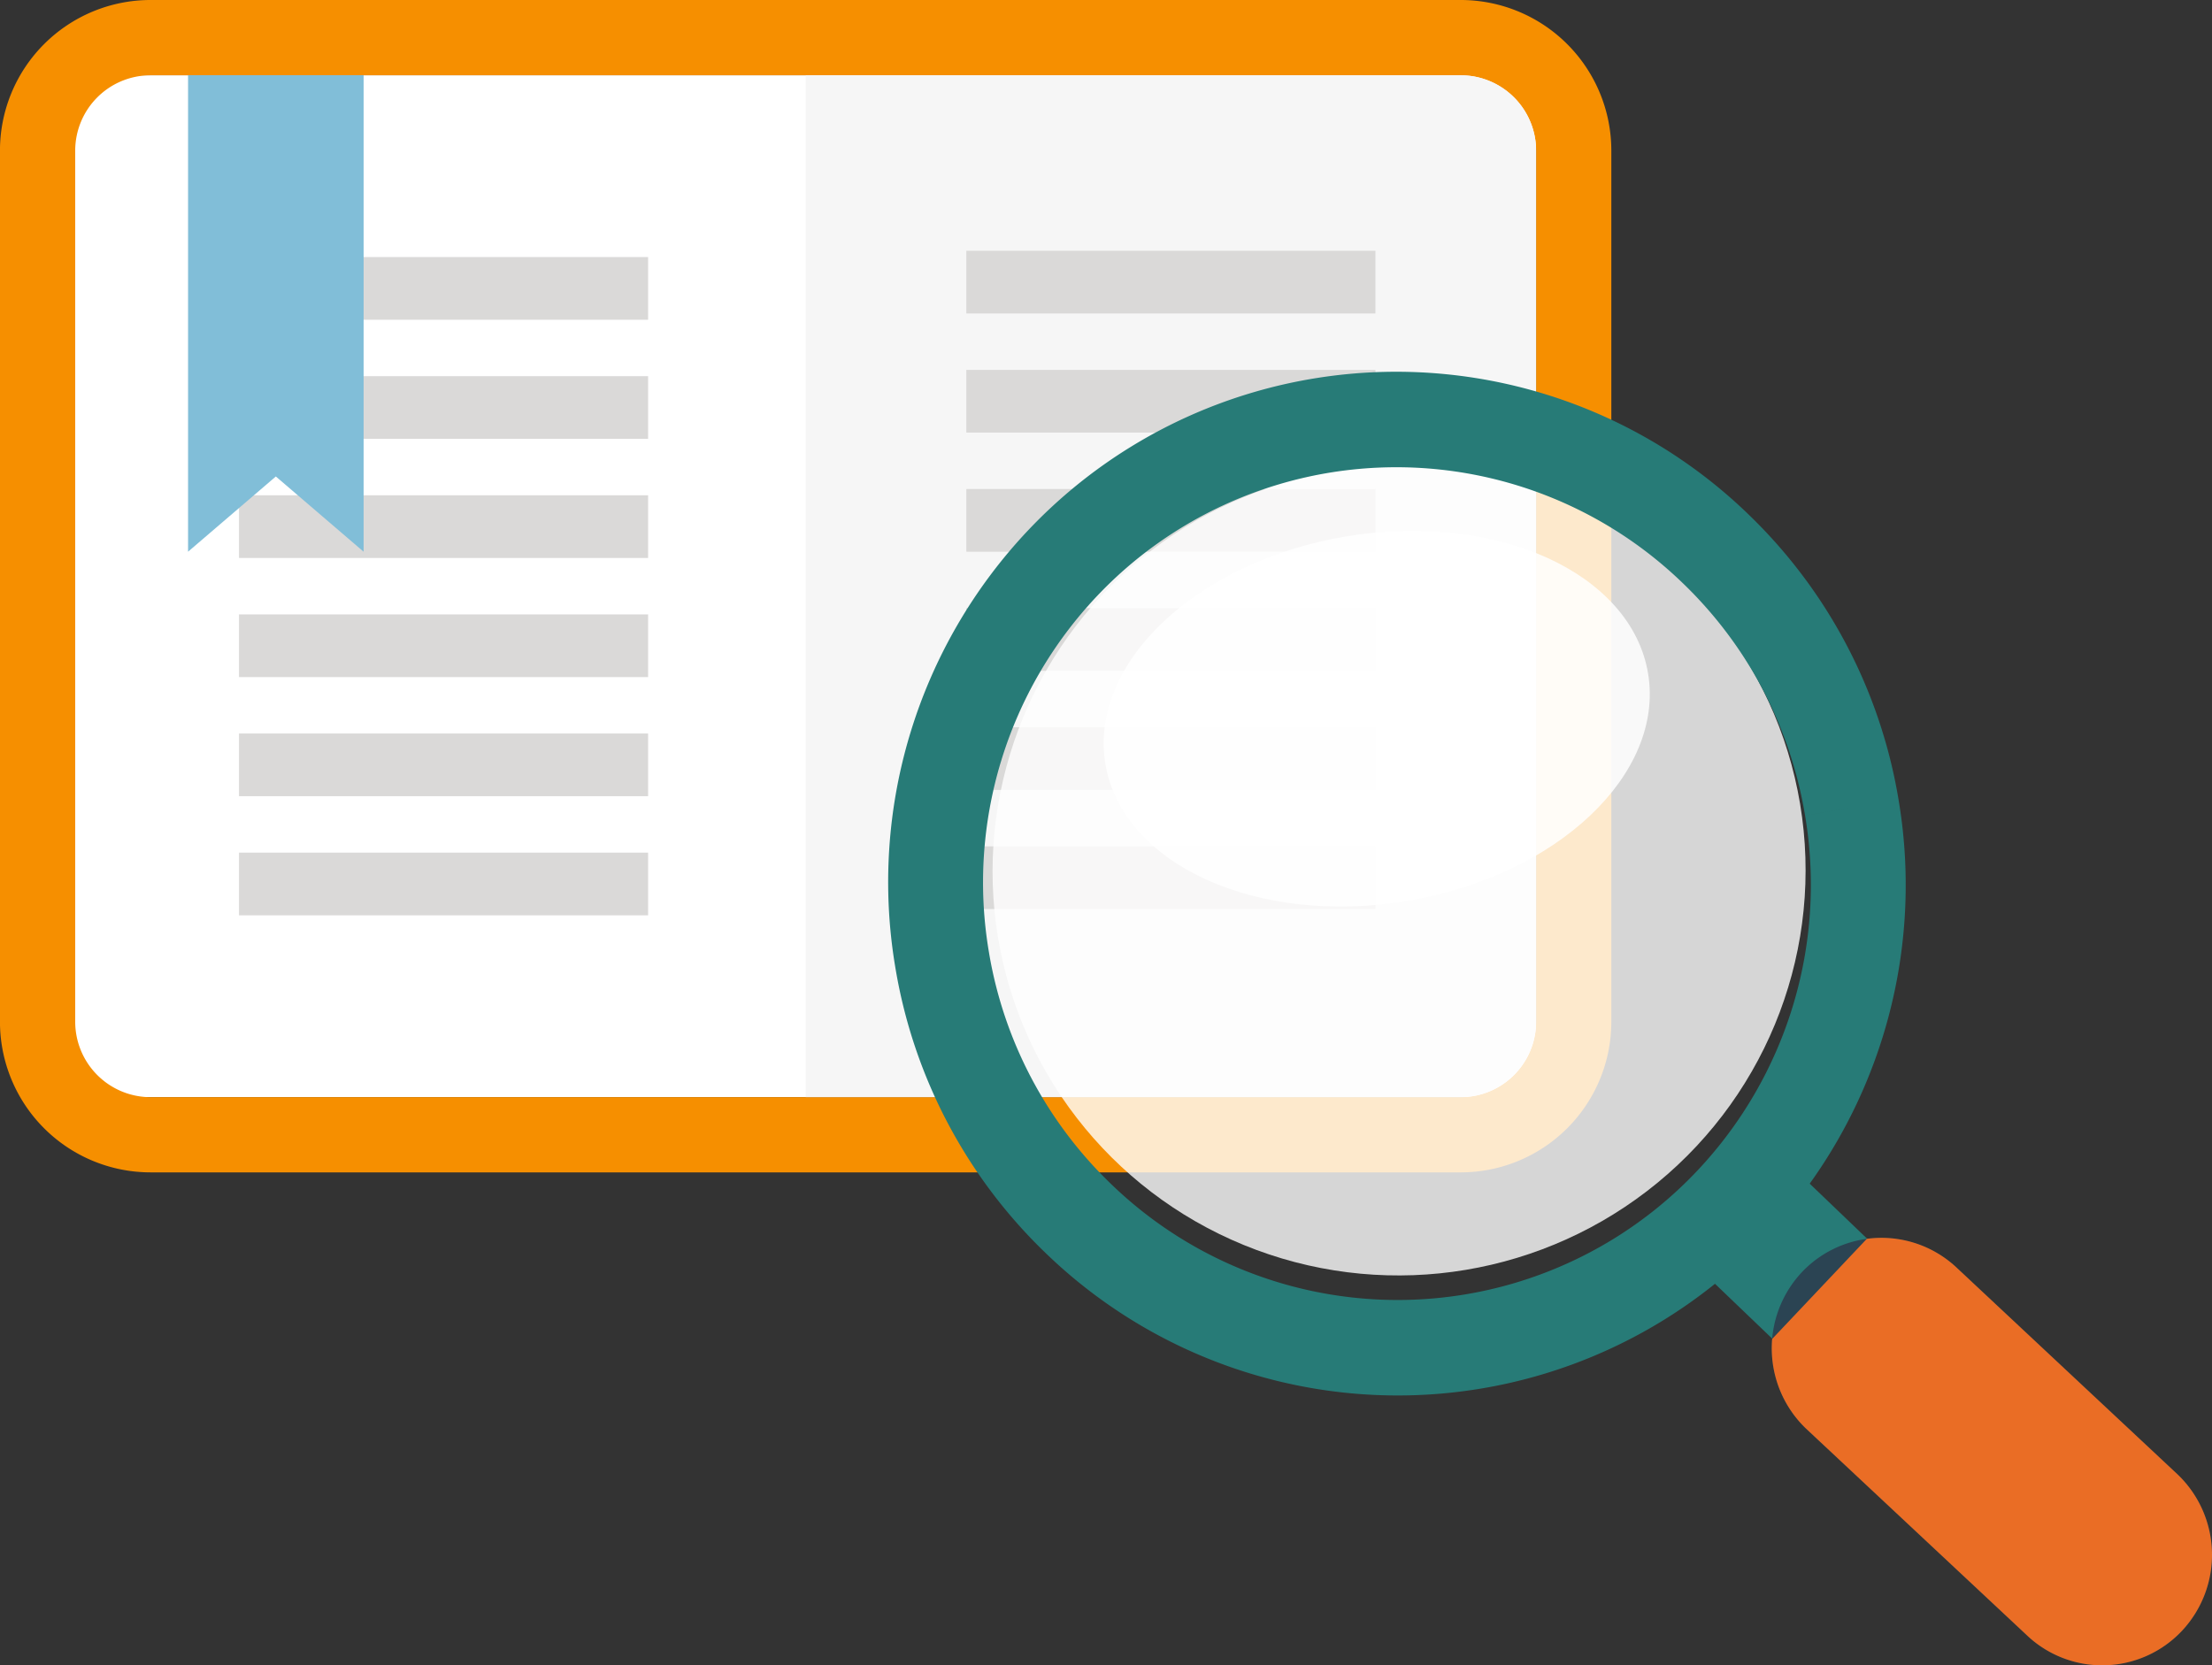 <svg xmlns="http://www.w3.org/2000/svg" width="265.517" height="199.921" viewBox="0 0 265.517 199.921">
  <rect x="0" y="0" width="265.517" height="199.921" fill="#333333" stroke="none"/>
  <g id="グループ_74711" data-name="グループ 74711" transform="translate(-813.405 43.876)">
    <g id="グループ_74709" data-name="グループ 74709" transform="translate(813.405 -43.876)">
      <g id="グループ_74706" data-name="グループ 74706">
        <rect id="長方形_50966" data-name="長方形 50966" width="175.36" height="122.677" rx="0.043" transform="translate(9.026 9.033)" fill="#fff"/>
        <path id="パス_358161" data-name="パス 358161" d="M988.764-34.838a9.056,9.056,0,0,1,9.028,9.028V78.8a9.065,9.065,0,0,1-9.028,9.038H831.46a9.058,9.058,0,0,1-9.028-9.038V-25.81a9.049,9.049,0,0,1,9.028-9.028h157.3m0-9.038H831.46A18.082,18.082,0,0,0,813.4-25.81V78.8A18.082,18.082,0,0,0,831.46,96.866h157.3A18.082,18.082,0,0,0,1006.82,78.8V-25.81a18.082,18.082,0,0,0-18.055-18.066Z" transform="translate(-813.404 43.876)" fill="#f68f00"/>
      </g>
      <path id="パス_358162" data-name="パス 358162" d="M901.516-42.992H822.864V79.684h78.652a9.065,9.065,0,0,0,9.028-9.038V-33.964A9.056,9.056,0,0,0,901.516-42.992Z" transform="translate(-726.157 52.03)" fill="#f6f6f6"/>
      <g id="グループ_74707" data-name="グループ 74707" transform="translate(115.992 30.106)">
        <rect id="長方形_50967" data-name="長方形 50967" width="49.108" height="7.526" fill="#dad9d8"/>
        <rect id="長方形_50968" data-name="長方形 50968" width="49.108" height="7.526" transform="translate(0 14.3)" fill="#dad9d8"/>
        <rect id="長方形_50969" data-name="長方形 50969" width="49.108" height="7.526" transform="translate(0 28.599)" fill="#dad9d8"/>
        <rect id="長方形_50970" data-name="長方形 50970" width="49.108" height="7.526" transform="translate(0 42.899)" fill="#dad9d8"/>
        <rect id="長方形_50971" data-name="長方形 50971" width="49.108" height="7.526" transform="translate(0 57.199)" fill="#dad9d8"/>
        <rect id="長方形_50972" data-name="長方形 50972" width="49.108" height="7.526" transform="translate(0 71.499)" fill="#dad9d8"/>
      </g>
      <g id="グループ_74708" data-name="グループ 74708" transform="translate(28.688 30.859)">
        <rect id="長方形_50973" data-name="長方形 50973" width="49.108" height="7.526" fill="#dad9d8"/>
        <rect id="長方形_50974" data-name="長方形 50974" width="49.108" height="7.526" transform="translate(0 14.3)" fill="#dad9d8"/>
        <rect id="長方形_50975" data-name="長方形 50975" width="49.108" height="7.526" transform="translate(0 28.599)" fill="#dad9d8"/>
        <rect id="長方形_50976" data-name="長方形 50976" width="49.108" height="7.526" transform="translate(0 42.899)" fill="#dad9d8"/>
        <rect id="長方形_50977" data-name="長方形 50977" width="49.108" height="7.526" transform="translate(0 57.199)" fill="#dad9d8"/>
        <rect id="長方形_50978" data-name="長方形 50978" width="49.108" height="7.526" transform="translate(0 71.499)" fill="#dad9d8"/>
      </g>
      <path id="パス_358163" data-name="パス 358163" d="M836.685,14.206,826.149,5.175l-10.536,9.031v-57.2h21.073Z" transform="translate(-793.039 52.025)" fill="#81bed8"/>
    </g>
    <g id="グループ_74710" data-name="グループ 74710" transform="translate(920.036 0.755)">
      <ellipse id="楕円形_586" data-name="楕円形 586" cx="48.802" cy="48.566" rx="48.802" ry="48.566" transform="translate(5.174 20.046) rotate(-9.478)" fill="#fff" opacity="0.8"/>
      <path id="パス_358164" data-name="パス 358164" d="M835.9,30.111a50,50,0,0,0,14.774,27.983,49.443,49.443,0,0,0,70.218-1.646h0a50.02,50.02,0,0,0,12.984-42.685L945.1,11.881a61.517,61.517,0,0,1-15.949,52.479,60.788,60.788,0,0,1-86.33,2.024,61.467,61.467,0,0,1-18.147-34.393Zm91.034-52.643A61.492,61.492,0,0,1,945.1,11.881l-11.225,1.881A50,50,0,0,0,919.1-14.23a49.455,49.455,0,0,0-70.227,1.656A50.029,50.029,0,0,0,835.9,30.111l-11.226,1.881a61.48,61.48,0,0,1,15.938-52.469A60.787,60.787,0,0,1,926.936-22.532Z" transform="translate(-823.835 39.511)" fill="#277b77"/>
      <path id="パス_358165" data-name="パス 358165" d="M887.558,10.894,876.184,22.91,833.111-18.368l11.371-12.02Z" transform="translate(-738.265 123.658)" fill="#277b77"/>
      <path id="パス_358166" data-name="パス 358166" d="M882.939-.928a13.35,13.35,0,0,1,.481,18.791,13.136,13.136,0,0,1-18.67.429L838.312-6.449a13.356,13.356,0,0,1-.481-18.781,13.154,13.154,0,0,1,18.67-.44Z" transform="translate(-728.166 133.314)" fill="#2b4453"/>
      <path id="パス_358167" data-name="パス 358167" d="M873.425-2.65,862.051,9.366,834.645-16.9l11.369-12.02Z" transform="translate(-724.133 137.202)" fill="#e55753"/>
      <path id="パス_358168" data-name="パス 358168" d="M882.937-.926a13.35,13.35,0,0,1,.481,18.791,13.136,13.136,0,0,1-18.67.429L838.31-6.447A13.36,13.36,0,0,1,834.251-17.2L845.62-29.225A13.174,13.174,0,0,1,856.5-25.667Z" transform="translate(-728.164 133.311)" fill="#ea6d25"/>
      <ellipse id="楕円形_587" data-name="楕円形 587" cx="33.021" cy="22.191" rx="33.021" ry="22.191" transform="translate(22.399 25.196) rotate(-9.478)" fill="rgba(255,255,255,0.85)"/>
    </g>
  </g>
</svg>

